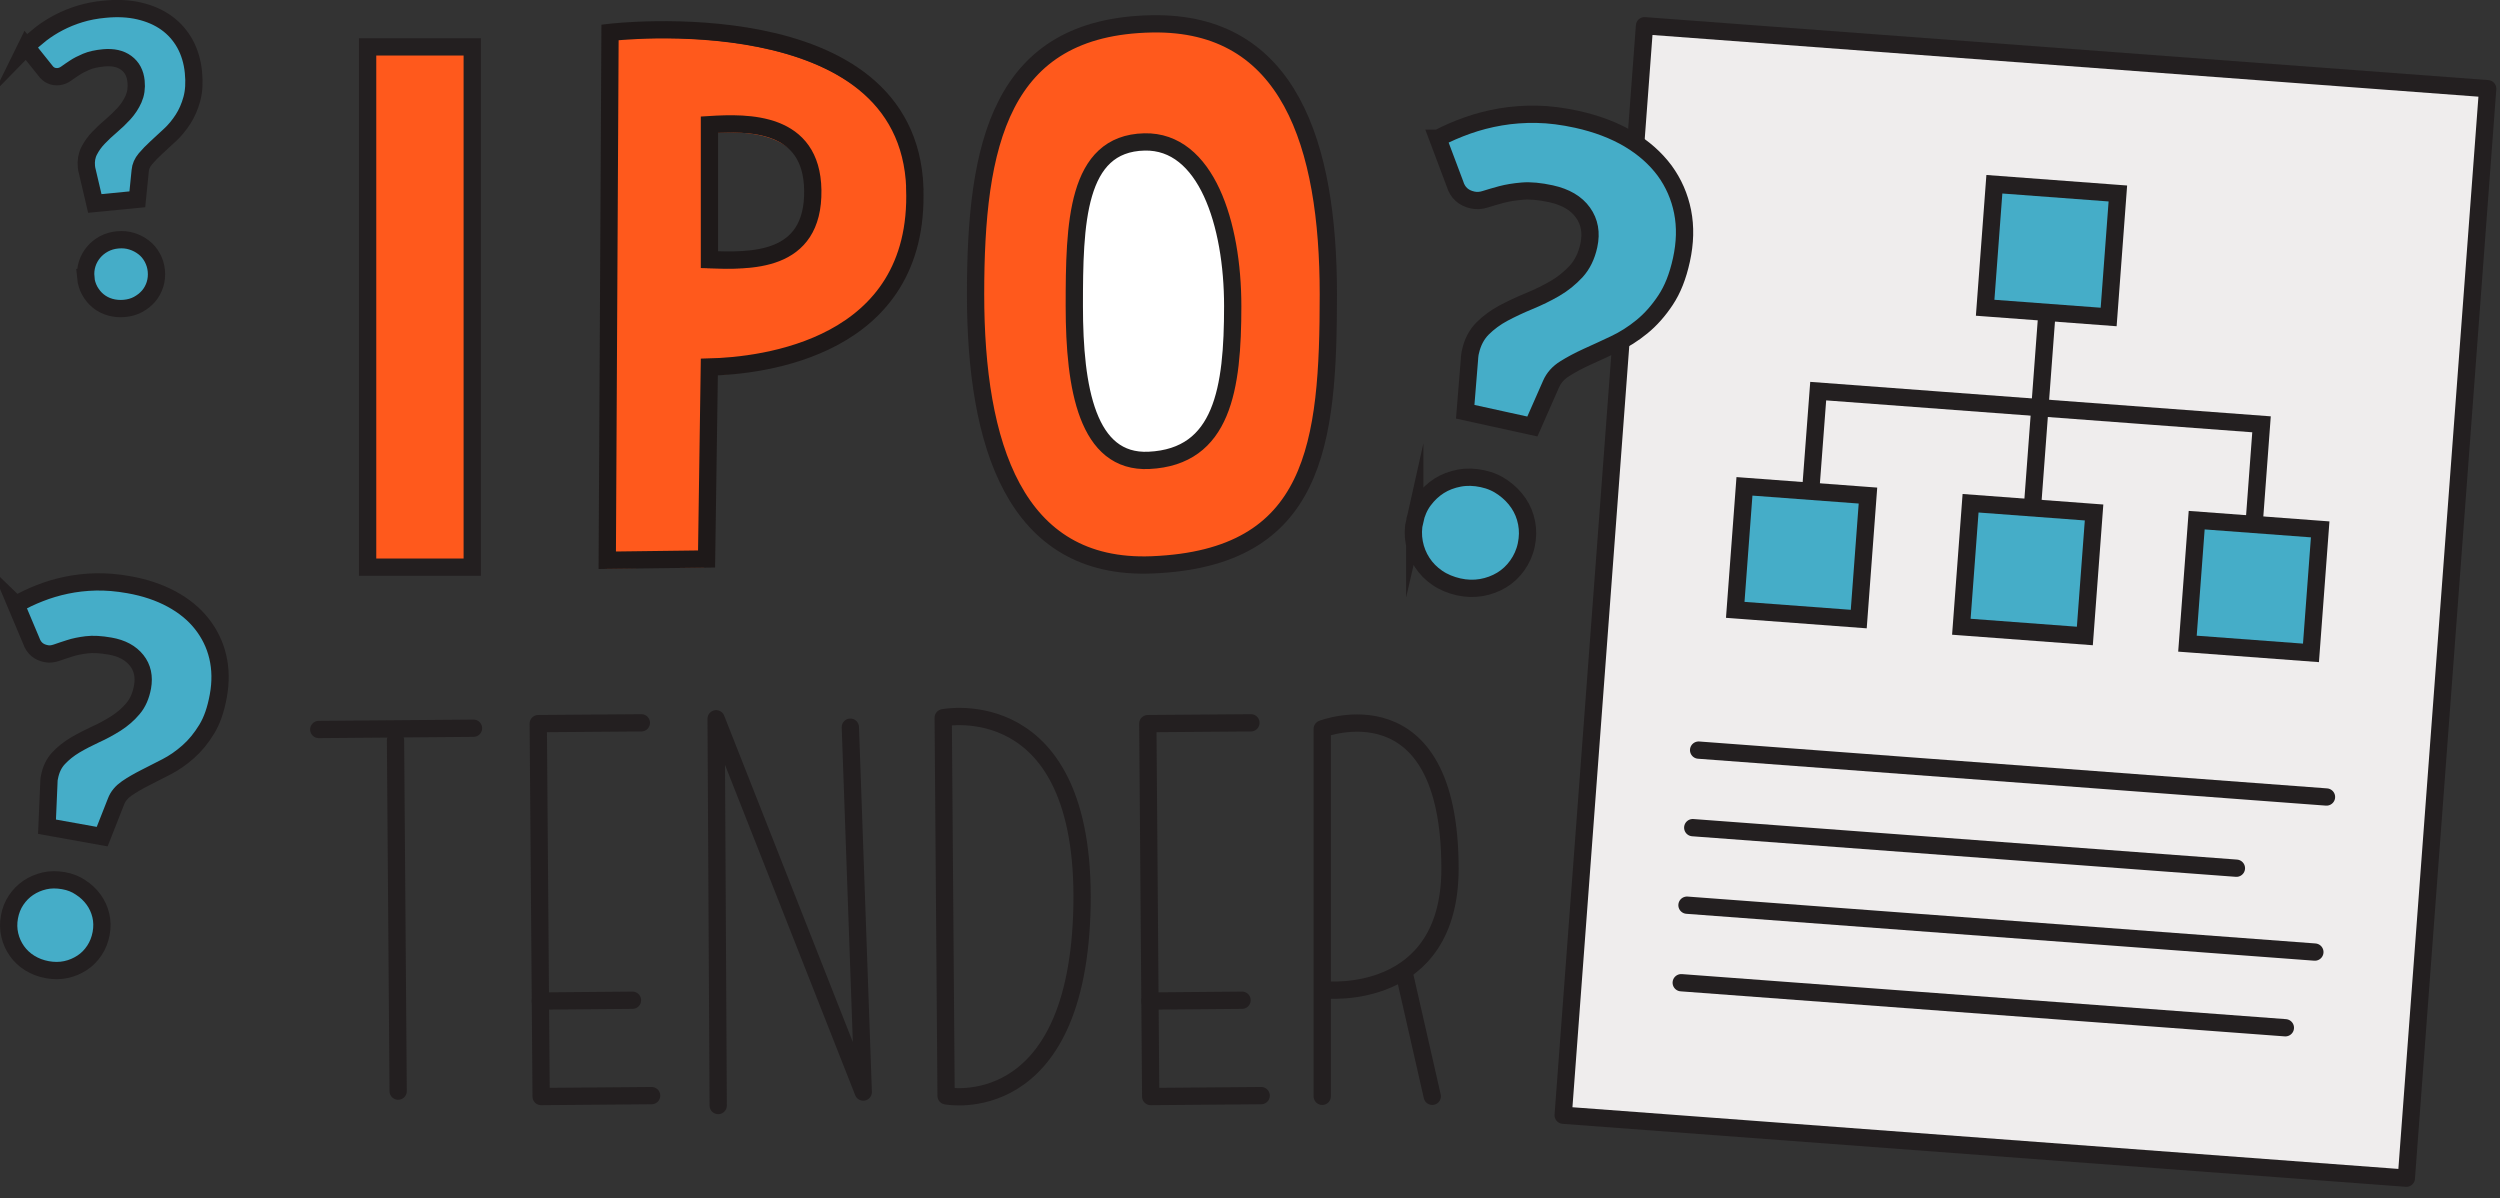 <svg width="217" height="104" viewBox="0 0 217 104" fill="none" xmlns="http://www.w3.org/2000/svg">
<rect x="0" y="0" width="217" height="104" fill="#333333" stroke="none"/>
<g clip-path="url(#clip0_696_615)">
<path d="M215.931 7.699L142.744 2.234L135.684 96.801L208.87 102.266L215.931 7.699Z" fill="#EFEDED" stroke="#231F20" stroke-width="1.5" stroke-linecap="round" stroke-linejoin="round"/>
<path d="M183.831 16.794L173.111 15.993L172.311 26.713L183.031 27.514L183.831 16.794Z" fill="#45ADC8" stroke="#231F20" stroke-width="1.5" stroke-miterlimit="10"/>
<path d="M181.765 44.483L171.045 43.682L170.245 54.402L180.965 55.203L181.765 44.483Z" fill="#45ADC8" stroke="#231F20" stroke-width="1.5" stroke-miterlimit="10"/>
<path d="M162.139 43.015L151.419 42.215L150.619 52.935L161.339 53.735L162.139 43.015Z" fill="#45ADC8" stroke="#231F20" stroke-width="1.5" stroke-miterlimit="10"/>
<path d="M201.392 45.95L190.672 45.15L189.871 55.87L200.592 56.67L201.392 45.95Z" fill="#45ADC8" stroke="#231F20" stroke-width="1.5" stroke-miterlimit="10"/>
<path d="M177.72 26.56L176.37 44.64" stroke="#231F20" stroke-width="1.5" stroke-miterlimit="10"/>
<path d="M176.74 35.37L196.3 36.83L195.69 45.03" stroke="#231F20" stroke-width="1.5" stroke-miterlimit="10"/>
<path d="M177.37 35.41L157.82 33.95L157.2 42.16" stroke="#231F20" stroke-width="1.5" stroke-miterlimit="10"/>
<path d="M147.44 65.11L201.94 69.18" stroke="#231F20" stroke-width="1.5" stroke-miterlimit="10" stroke-linecap="round"/>
<path d="M146.93 71.84L194.12 75.36" stroke="#231F20" stroke-width="1.5" stroke-miterlimit="10" stroke-linecap="round"/>
<path d="M146.43 78.57L200.93 82.64" stroke="#231F20" stroke-width="1.5" stroke-miterlimit="10" stroke-linecap="round"/>
<path d="M145.93 85.3L198.37 89.21" stroke="#231F20" stroke-width="1.5" stroke-miterlimit="10" stroke-linecap="round"/>
<path d="M124.82 12C125.62 11.58 126.48 11.21 127.38 10.89C128.29 10.57 129.24 10.32 130.24 10.15C131.24 9.98 132.29 9.9 133.39 9.92C134.49 9.94 135.65 10.09 136.88 10.36C138.6 10.74 140.1 11.31 141.39 12.07C142.67 12.83 143.7 13.75 144.49 14.81C145.27 15.88 145.79 17.07 146.05 18.38C146.31 19.69 146.27 21.09 145.95 22.55C145.63 24.01 145.18 25.13 144.57 26.05C143.96 26.97 143.28 27.74 142.52 28.36C141.76 28.98 140.97 29.48 140.14 29.87C139.32 30.26 138.53 30.62 137.8 30.95C137.06 31.29 136.41 31.63 135.84 31.99C135.27 32.34 134.87 32.79 134.63 33.34L133.01 37.02L127.18 35.74L127.55 31.18C127.55 31.07 127.57 30.95 127.58 30.84C127.59 30.73 127.61 30.62 127.64 30.51C127.82 29.7 128.17 29.04 128.68 28.52C129.2 28 129.81 27.55 130.5 27.18C131.2 26.81 131.94 26.46 132.72 26.14C133.5 25.82 134.24 25.46 134.95 25.05C135.66 24.64 136.27 24.14 136.81 23.56C137.34 22.98 137.71 22.23 137.91 21.31C138.15 20.21 137.98 19.26 137.4 18.45C136.82 17.64 135.9 17.1 134.63 16.82C133.66 16.61 132.83 16.53 132.13 16.59C131.43 16.65 130.83 16.75 130.3 16.89C129.78 17.03 129.32 17.17 128.93 17.29C128.54 17.42 128.17 17.44 127.82 17.36C127.03 17.19 126.52 16.72 126.29 15.96L124.8 12H124.82ZM122.8 45.19C122.95 44.53 123.2 43.94 123.58 43.43C123.96 42.92 124.4 42.5 124.92 42.17C125.44 41.84 126.03 41.62 126.67 41.5C127.31 41.38 127.98 41.4 128.68 41.55C129.38 41.7 129.96 41.96 130.49 42.34C131.02 42.72 131.46 43.16 131.81 43.68C132.16 44.2 132.39 44.77 132.51 45.39C132.63 46.01 132.62 46.65 132.48 47.31C132.34 47.97 132.07 48.56 131.7 49.08C131.33 49.6 130.87 50.03 130.34 50.35C129.81 50.67 129.22 50.89 128.58 51C127.94 51.11 127.28 51.09 126.61 50.94C125.94 50.79 125.3 50.53 124.76 50.16C124.22 49.79 123.79 49.35 123.45 48.83C123.11 48.31 122.88 47.74 122.76 47.11C122.64 46.48 122.65 45.83 122.8 45.17V45.19Z" fill="#45ADC8" stroke="#231F20" stroke-width="1.5" stroke-miterlimit="10"/>
<path d="M1.39 52.47C2.03 52.1 2.72 51.77 3.44 51.49C4.17 51.2 4.94 50.97 5.75 50.8C6.56 50.63 7.41 50.53 8.31 50.51C9.21 50.49 10.16 50.57 11.17 50.75C12.59 51 13.83 51.42 14.9 52C15.97 52.58 16.84 53.29 17.51 54.14C18.18 54.99 18.65 55.94 18.9 57C19.15 58.06 19.17 59.2 18.95 60.4C18.73 61.6 18.41 62.53 17.94 63.3C17.47 64.07 16.94 64.72 16.34 65.25C15.74 65.78 15.11 66.22 14.45 66.56C13.79 66.9 13.17 67.22 12.57 67.52C11.98 67.82 11.46 68.12 11.01 68.43C10.56 68.74 10.24 69.12 10.07 69.57L8.87 72.62L4.08 71.76L4.24 68.03C4.24 67.94 4.24 67.84 4.25 67.75C4.25 67.66 4.27 67.57 4.29 67.48C4.41 66.82 4.67 66.26 5.08 65.82C5.49 65.38 5.97 65 6.52 64.67C7.08 64.34 7.67 64.04 8.29 63.75C8.92 63.47 9.51 63.14 10.07 62.79C10.63 62.43 11.12 62.01 11.54 61.51C11.96 61.02 12.23 60.39 12.37 59.64C12.53 58.74 12.37 57.96 11.86 57.32C11.35 56.68 10.59 56.26 9.55 56.08C8.75 55.94 8.07 55.9 7.51 55.97C6.95 56.04 6.45 56.14 6.03 56.28C5.61 56.41 5.24 56.54 4.92 56.65C4.6 56.76 4.3 56.8 4.02 56.74C3.37 56.62 2.94 56.26 2.72 55.64L1.38 52.46L1.39 52.47ZM0.82 79.59C0.92 79.05 1.11 78.56 1.4 78.13C1.69 77.7 2.04 77.34 2.46 77.06C2.88 76.78 3.34 76.58 3.86 76.46C4.38 76.34 4.92 76.34 5.5 76.44C6.08 76.54 6.56 76.73 7 77.03C7.45 77.32 7.82 77.67 8.12 78.08C8.42 78.49 8.63 78.95 8.75 79.45C8.87 79.95 8.88 80.48 8.78 81.02C8.68 81.56 8.49 82.05 8.2 82.49C7.91 82.93 7.56 83.29 7.13 83.57C6.7 83.85 6.24 84.05 5.72 84.16C5.2 84.27 4.67 84.27 4.11 84.17C3.55 84.07 3.03 83.87 2.58 83.59C2.13 83.31 1.76 82.96 1.47 82.55C1.18 82.14 0.97 81.68 0.85 81.17C0.73 80.66 0.72 80.13 0.82 79.59Z" fill="#45ADC8" stroke="#231F20" stroke-width="1.5" stroke-miterlimit="10"/>
<path d="M2.27 4.08C2.66 3.68 3.1 3.3 3.57 2.93C4.04 2.57 4.56 2.24 5.12 1.95C5.68 1.66 6.28 1.41 6.94 1.21C7.59 1.01 8.31 0.87 9.09 0.8C10.18 0.69 11.18 0.74 12.08 0.95C12.98 1.16 13.77 1.5 14.44 1.98C15.11 2.46 15.64 3.06 16.05 3.79C16.45 4.52 16.7 5.35 16.79 6.27C16.88 7.19 16.83 7.94 16.65 8.6C16.47 9.26 16.21 9.85 15.88 10.36C15.55 10.87 15.18 11.32 14.76 11.71C14.35 12.1 13.95 12.46 13.58 12.8C13.21 13.14 12.89 13.47 12.62 13.79C12.35 14.11 12.2 14.45 12.17 14.82L11.92 17.3L8.23 17.66L7.58 14.89C7.56 14.82 7.55 14.75 7.53 14.68C7.52 14.61 7.51 14.54 7.5 14.47C7.45 13.96 7.53 13.5 7.74 13.09C7.95 12.68 8.22 12.3 8.56 11.95C8.9 11.59 9.27 11.25 9.67 10.91C10.07 10.57 10.44 10.21 10.78 9.84C11.12 9.46 11.39 9.05 11.59 8.6C11.79 8.15 11.87 7.64 11.81 7.06C11.74 6.36 11.46 5.83 10.96 5.46C10.46 5.09 9.81 4.95 9.01 5.02C8.39 5.08 7.89 5.19 7.49 5.36C7.09 5.53 6.75 5.7 6.47 5.89C6.19 6.08 5.94 6.24 5.74 6.39C5.53 6.54 5.32 6.62 5.1 6.65C4.6 6.7 4.21 6.52 3.92 6.11L2.28 4.06L2.27 4.08ZM7.45 24.09C7.41 23.67 7.45 23.28 7.57 22.9C7.69 22.52 7.88 22.19 8.12 21.9C8.36 21.61 8.67 21.36 9.02 21.17C9.38 20.98 9.77 20.86 10.22 20.82C10.67 20.78 11.06 20.82 11.44 20.94C11.83 21.06 12.17 21.24 12.48 21.48C12.79 21.72 13.03 22.01 13.22 22.36C13.41 22.71 13.53 23.09 13.57 23.5C13.61 23.91 13.57 24.32 13.45 24.7C13.33 25.08 13.14 25.42 12.89 25.71C12.64 26 12.33 26.24 11.98 26.43C11.63 26.62 11.23 26.73 10.8 26.77C10.37 26.81 9.95 26.77 9.56 26.66C9.17 26.55 8.83 26.37 8.53 26.13C8.23 25.89 7.99 25.59 7.79 25.24C7.6 24.89 7.48 24.51 7.44 24.09H7.45Z" fill="#45ADC8" stroke="#231F20" stroke-width="1.5" stroke-miterlimit="10"/>
<path d="M79.19 17.05C78.6 0.45 52.74 3.52 52.74 3.52L52.5 49.34L61.12 49.23L61.36 32.57C65.92 32.46 79.68 30.95 79.19 17.06V17.05ZM61.36 23.27V11.55C64.72 11.34 70.24 11.25 70.33 17.23C70.43 23.65 64.78 23.37 61.36 23.27Z" fill="#FF591C"/>
<path d="M79.41 16.33C78.82 -0.26 52.95 2.81 52.95 2.81L52.71 48.63L61.33 48.52L61.57 31.86C66.13 31.75 79.89 30.24 79.4 16.35L79.41 16.33ZM61.58 22.54V10.82C64.94 10.61 70.46 10.52 70.55 16.5C70.65 22.92 65 22.64 61.58 22.54Z" stroke="#1E1919" stroke-width="1.5" stroke-miterlimit="10"/>
<path d="M115.3 25.55C115.3 38.52 114.25 48.46 99.99 49.03C88.05 49.51 84.68 38.52 84.68 25.55C84.68 12.58 86.76 2.31 99.99 2.07C111.93 1.86 115.3 12.58 115.3 25.55Z" fill="#FF591C" stroke="#231F20" stroke-width="1.5" stroke-miterlimit="10"/>
<path d="M107 26.57C107 33.71 106.14 39.65 99.73 39.96C94.37 40.22 93.25 33.7 93.25 26.57C93.25 19.44 93.4 12.45 99.34 12.32C104.7 12.2 107 19.43 107 26.57Z" fill="white" stroke="#221F1F" stroke-width="1.5" stroke-miterlimit="10"/>
<path d="M40.99 4.07H31.91V49.23H40.99V4.07Z" fill="#FF591C" stroke="#231F20" stroke-width="1.5" stroke-miterlimit="10"/>
<path d="M62.34 95.96L62.16 62.39L74.93 94.79L73.81 63.12" stroke="#231F20" stroke-width="1.5" stroke-linecap="round" stroke-linejoin="round"/>
<path d="M81.87 62.3L82.12 95.12C82.12 95.12 93.58 97.35 93.92 78.59C94.25 59.83 81.87 62.3 81.87 62.3Z" stroke="#231F20" stroke-width="1.5" stroke-linecap="round" stroke-linejoin="round"/>
<path d="M27.67 63.32L41.1 63.21" stroke="#231F20" stroke-width="1.5" stroke-linecap="round" stroke-linejoin="round"/>
<path d="M34.33 64.25L34.56 94.71" stroke="#231F20" stroke-width="1.5" stroke-linecap="round" stroke-linejoin="round"/>
<path d="M56.56 95.1L46.97 95.18L46.72 62.81L55.67 62.74" stroke="#231F20" stroke-width="1.5" stroke-linecap="round" stroke-linejoin="round"/>
<path d="M46.9 86.89L54.9 86.82" stroke="#231F20" stroke-width="1.5" stroke-linecap="round" stroke-linejoin="round"/>
<path d="M109.47 95.1L99.88 95.18L99.63 62.81L108.58 62.74" stroke="#231F20" stroke-width="1.5" stroke-linecap="round" stroke-linejoin="round"/>
<path d="M99.82 86.89L107.81 86.82" stroke="#231F20" stroke-width="1.5" stroke-linecap="round" stroke-linejoin="round"/>
<path d="M114.77 95.16V63.27C114.77 63.27 125.86 58.97 125.86 75.4C125.86 87.01 115.09 85.92 115.09 85.92" stroke="#231F20" stroke-width="1.5" stroke-linecap="round" stroke-linejoin="round"/>
<path d="M121.9 84.53L124.32 95.16" stroke="#231F20" stroke-width="1.5" stroke-linecap="round" stroke-linejoin="round"/>
</g>
<defs>
<clipPath id="clip0_696_615">
<rect width="216.67" height="103.01" fill="white"/>
</clipPath>
</defs>
</svg>
